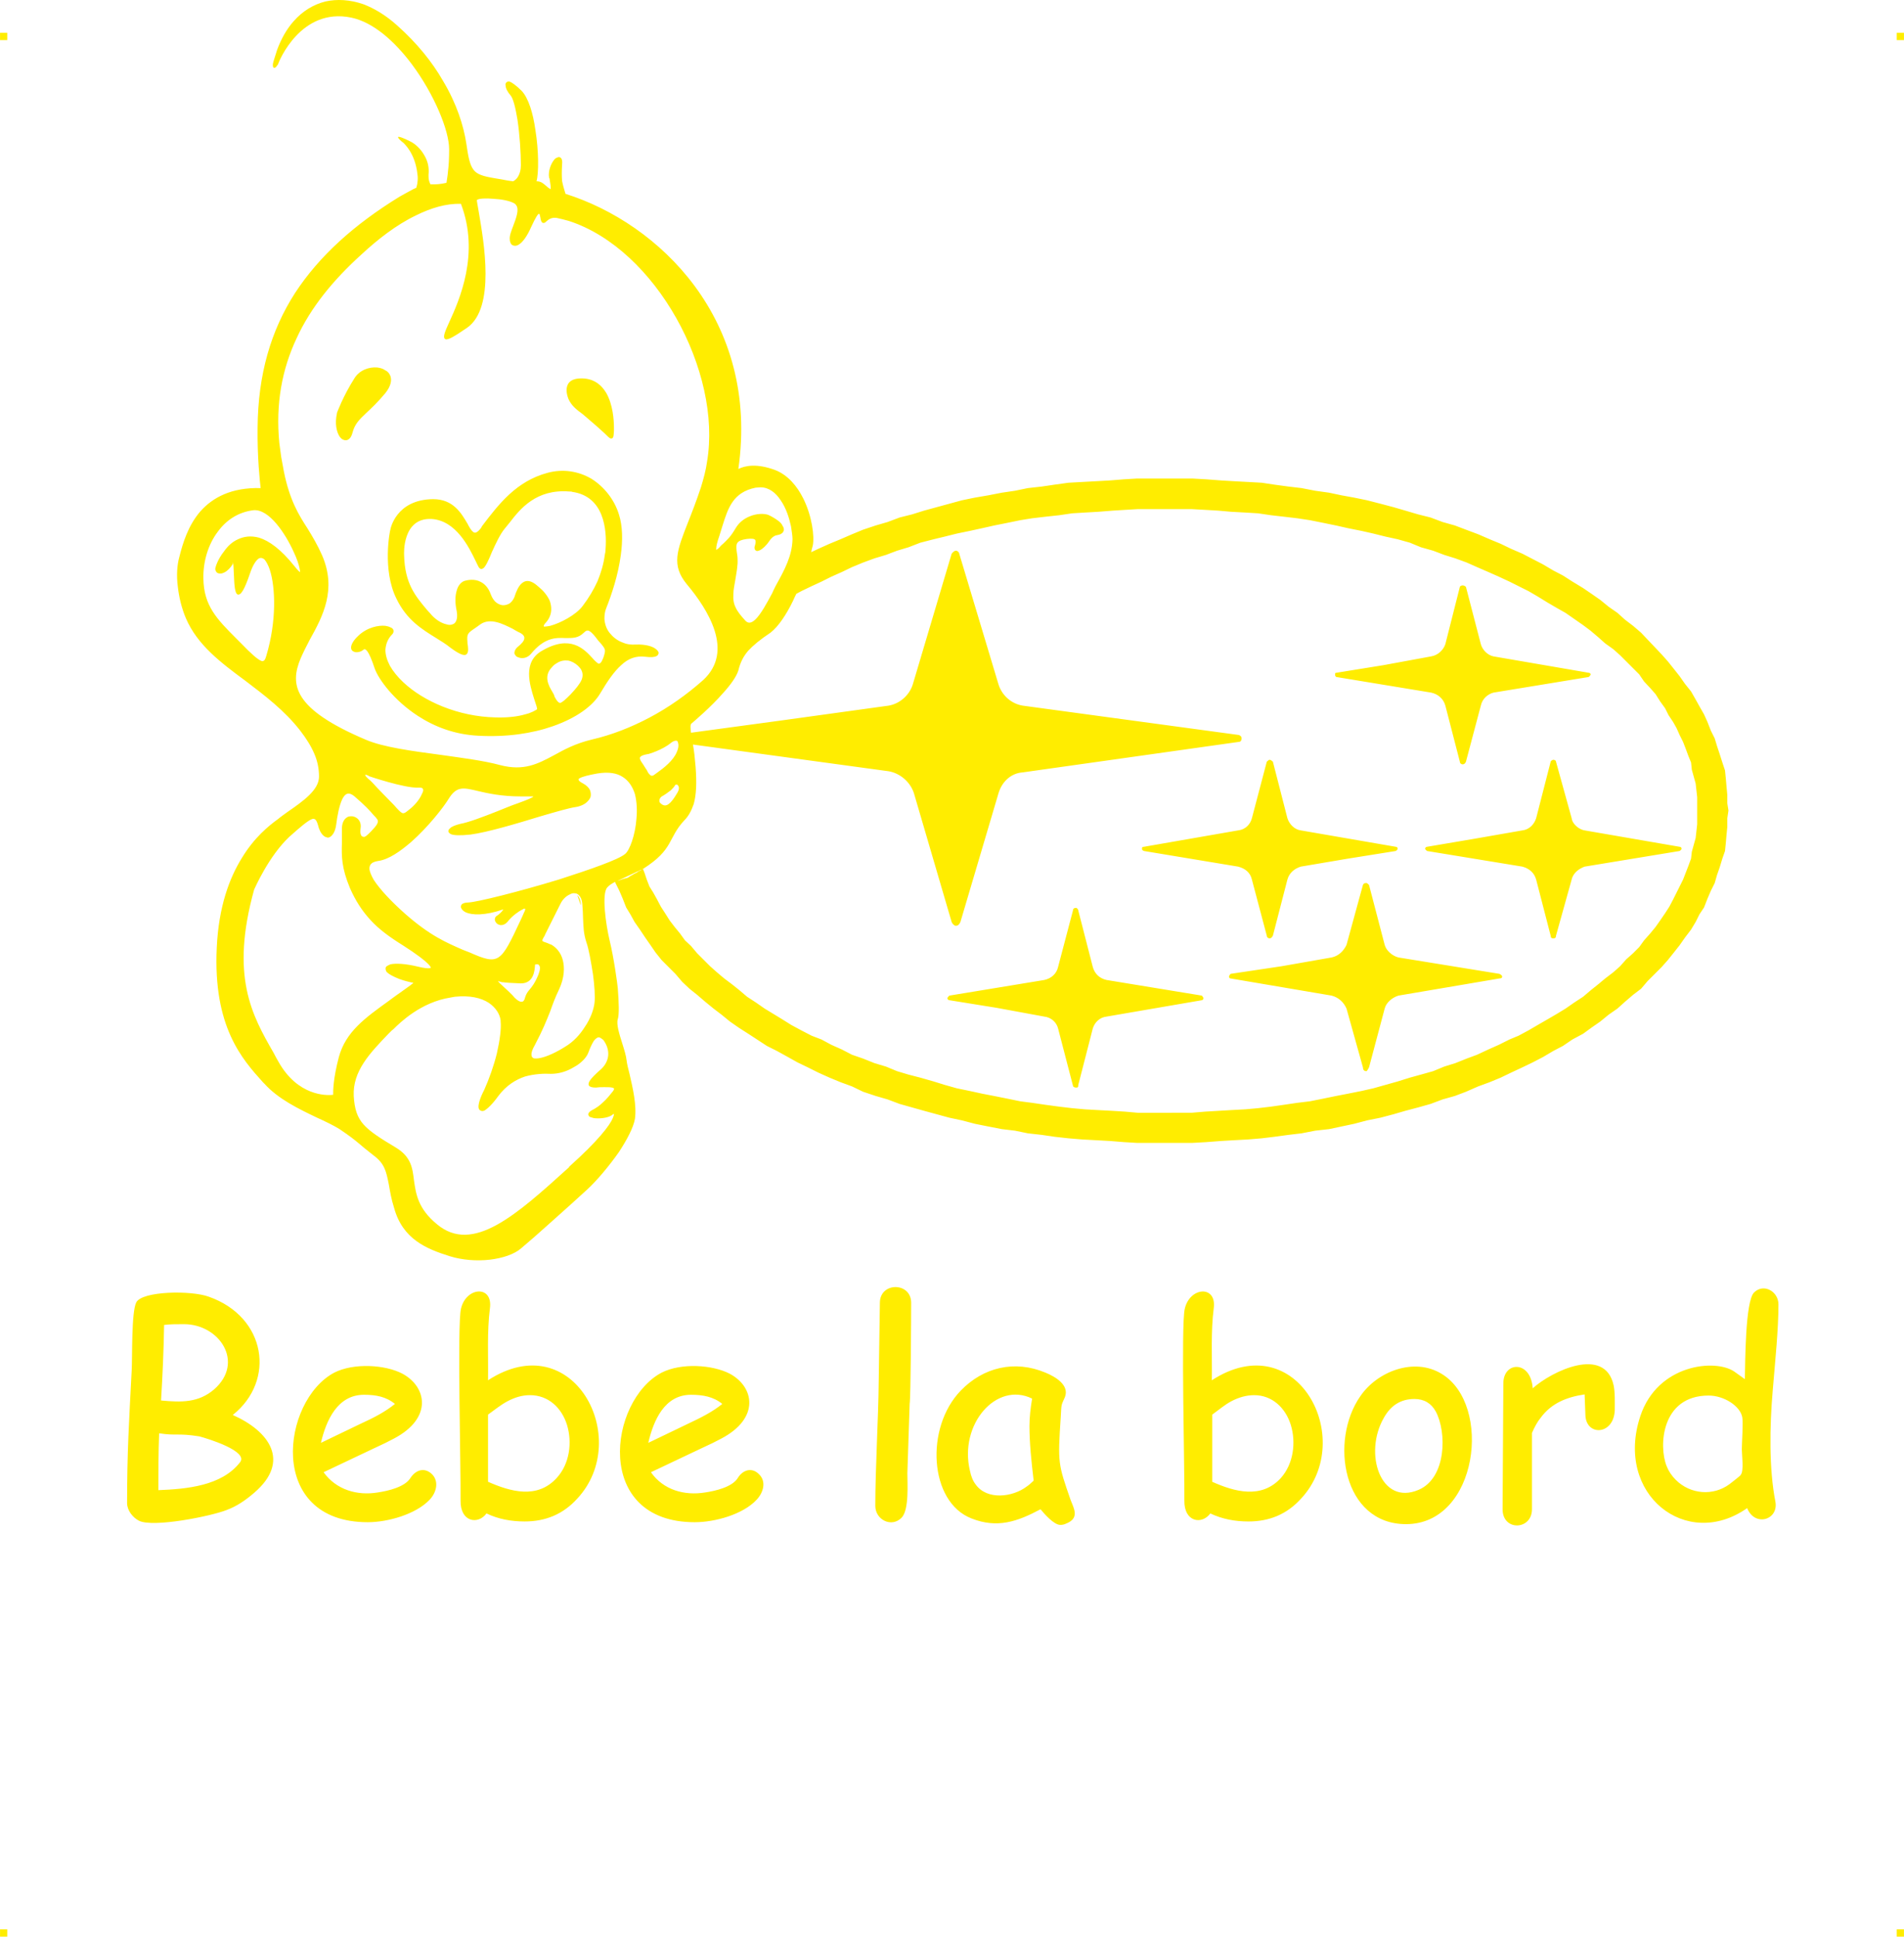 <?xml version="1.0" encoding="UTF-8"?>
<!DOCTYPE svg PUBLIC "-//W3C//DTD SVG 1.1//EN" "http://www.w3.org/Graphics/SVG/1.1/DTD/svg11.dtd">
<!-- Creator: CorelDRAW 2019 (64-Bit) -->
<svg xmlns="http://www.w3.org/2000/svg" xml:space="preserve" width="4.994in" height="5.079in" version="1.1" style="shape-rendering:geometricPrecision; text-rendering:geometricPrecision; image-rendering:optimizeQuality; fill-rule:evenodd; clip-rule:evenodd"
viewBox="0 0 3810.53 3875.54"
 xmlns:xlink="http://www.w3.org/1999/xlink"
 xmlns:xodm="http://www.corel.com/coreldraw/odm/2003">
 <defs>
  <style type="text/css">
   <![CDATA[
    .fil0 {fill:#FFED00}
   ]]>
  </style>
 </defs>
 <g id="Layer_x0020_1">
  <g id="_2723305152560">
   <g id="_620164576">
    <rect class="fil0" x="-0" y="65.7" width="14.48" height="14.56"/>
    <rect class="fil0" x="3796.05" y="65.7" width="14.48" height="14.56"/>
    <rect class="fil0" x="-0" y="3860.99" width="14.48" height="14.56"/>
    <rect class="fil0" x="3796.05" y="3860.99" width="14.48" height="14.56"/>
   </g>
   <g id="_620163104">
    <path class="fil0" d="M523.09 1322.65c5.34,1.53 7.64,-2.29 9.93,-10.69 20.62,-68.73 18.33,-136.69 6.87,-171.82 -3.06,-9.16 -6.87,-16.04 -10.69,-20.62 -3.82,-3.06 -6.87,-3.82 -10.69,-2.29 -5.34,3.06 -12.22,12.22 -18.33,30.55 -11.46,33.6 -18.33,43.53 -24.44,42 -6.11,-2.29 -6.87,-20.62 -7.64,-38.18 -0.76,-12.98 -0.76,-25.2 -2.29,-25.96 -0.76,-0.76 0.76,1.53 0,3.06 -4.58,7.64 -10.69,13.74 -16.8,16.8l0 0c-3.06,1.53 -5.34,2.29 -8.4,2.29l0 0c-2.29,0 -5.34,-0.76 -6.87,-2.29 -1.53,-1.53 -2.29,-3.82 -3.06,-6.11 0,-4.58 5.34,-20.62 17.56,-35.89 6.87,-9.93 16.04,-19.09 28.25,-24.44 11.46,-5.34 25.2,-7.64 42,-3.06 19.85,6.11 43.53,22.91 71.02,57.27 5.34,6.87 9.16,10.69 10.69,11.46 0.76,0 0,-3.06 -0.76,-7.64 -1.53,-7.64 -5.34,-19.09 -11.46,-32.07 -16.8,-37.42 -49.64,-87.06 -80.95,-84 -30.55,3.82 -54.22,19.85 -71.02,42.76 -19.85,25.96 -29.78,61.09 -29.02,93.93 0.76,54.22 26.73,80.95 65.67,119.89 3.06,3.06 6.11,6.11 9.16,9.16 21.38,22.15 33.6,32.84 41.24,35.89l0.01 0.01zm1822.04 904.15l39.71 0 27.49 -2.29 25.96 -1.53 25.96 -1.53 28.25 -1.53 25.2 -2.29 25.96 -3.06 26.73 -3.82 25.96 -3.82 25.2 -3.06 26.73 -5.34 25.96 -5.34 23.67 -4.58 26.73 -5.34 23.67 -5.34 24.44 -6.87 24.44 -6.87 24.44 -7.64 22.15 -6.11 24.44 -6.87 22.15 -9.16 22.15 -6.87 22.91 -9.16 20.62 -7.64 22.91 -10.69 20.62 -9.16 21.38 -10.69 18.33 -7.64 19.85 -10.69 18.33 -10.69 19.85 -11.46 18.33 -10.69 17.56 -10.69 17.56 -12.22 17.56 -11.46 15.27 -12.98 15.27 -12.22 13.74 -11.46 16.04 -12.22 13.74 -12.22 12.22 -13.74 13.74 -12.22 12.22 -12.22 9.93 -13.74 12.22 -13.74 10.69 -12.98 9.16 -12.98 9.93 -14.51 8.4 -12.98 7.64 -14.51 6.87 -13.74 6.11 -12.22 6.87 -13.74 5.34 -13.74 5.34 -13.74 5.34 -14.51 1.53 -13.74 3.82 -13.74 3.82 -13.74 1.53 -13.74 1.53 -13.74 0 -54.22 -1.53 -13.74 -1.53 -13.74 -3.82 -13.74 -3.82 -13.74 -1.53 -14.51 -5.34 -12.98 -5.34 -14.51 -5.34 -13.74 -6.87 -13.74 -6.11 -13.74 -6.87 -12.22 -9.16 -13.74 -6.87 -13.74 -9.93 -13.74 -9.16 -14.51 -10.69 -12.22 -12.22 -12.98 -9.93 -14.51 -12.22 -12.22 -13.74 -13.74 -12.22 -12.22 -13.74 -12.22 -16.04 -11.46 -13.74 -12.22 -15.27 -12.98 -15.27 -11.46 -17.56 -12.22 -17.56 -12.22 -17.56 -9.93 -18.33 -10.69 -19.85 -12.22 -18.33 -10.69 -19.85 -9.93 -18.33 -9.16 -21.38 -9.93 -20.62 -9.16 -22.91 -9.93 -20.62 -9.16 -22.91 -8.4 -22.15 -6.87 -22.15 -8.4 -24.44 -6.87 -22.15 -9.16 -24.44 -6.87 -24.44 -5.34 -24.44 -6.11 -23.67 -5.34 -26.73 -5.34 -23.67 -5.34 -25.96 -5.34 -26.73 -5.34 -25.2 -3.82 -25.96 -3.06 -26.73 -3.06 -25.96 -3.82 -25.2 -1.53 -28.25 -1.53 -25.96 -2.29 -25.96 -1.53 -27.49 -1.53 -107.67 0 -25.96 1.53 -24.44 1.53 -29.02 2.29 -26.73 1.53 -25.2 1.53 -25.96 3.82 -28.25 3.06 -25.96 3.06 -23.67 3.82 -25.96 5.34 -26.73 5.34 -23.67 5.34 -24.44 5.34 -25.96 5.34 -24.44 6.11 -22.15 5.34 -26.73 6.87 -23.67 9.16 -22.91 6.87 -22.15 8.4 -22.91 6.87 -22.91 8.4 -22.15 9.16 -20.62 9.93 -20.62 9.16 -19.85 9.93 -19.85 9.16 -20.62 9.93 -9.93 5.34c-2.29,4.58 -4.58,9.16 -6.87,14.51 -12.98,26.73 -29.02,51.16 -45.05,63.38 -20.62,13.74 -34.37,25.2 -44.29,35.89 -9.93,11.46 -16.04,23.67 -19.85,39.71 -3.82,12.22 -15.27,28.25 -29.78,44.29 -25.2,29.02 -59.56,58.04 -64.15,61.85 -2.29,2.29 -2.29,7.64 -0.76,18.33l180.22 -24.44 215.35 -29.78c22.15,-3.82 41.24,-20.62 48.11,-42l77.89 -261.93c1.53,-2.29 5.34,-6.11 8.4,-6.11 3.82,0 6.87,3.82 6.87,6.11l78.66 261.93c6.87,21.38 25.2,38.18 48.11,42l432.98 58.8c3.82,1.53 5.34,3.82 5.34,6.87 0,3.06 -1.53,6.87 -5.34,6.87l-432.98 61.09c-22.91,1.53 -41.24,18.33 -48.11,41.24l-76.36 258.11c-2.29,5.34 -5.34,7.64 -9.16,7.64 -3.06,0 -6.87,-3.82 -8.4,-7.64l-75.6 -258.11c-7.64,-22.91 -28.25,-39.71 -50.4,-43.53l-391.75 -53.45c2.29,12.22 3.82,26.73 5.34,45.05 2.29,31.31 1.53,54.98 -3.82,74.07 -4.58,12.98 -9.93,23.67 -18.33,32.07 -34.37,36.65 -20.62,58.04 -83.24,97.74l3.06 7.64 4.58 13.74 5.34 13.74 7.64 12.22 7.64 13.74 7.64 14.51 8.4 12.98 9.16 14.51 9.93 12.98 10.69 12.98 9.93 13.74 12.22 11.46 12.22 14.51 12.22 12.22 13.74 13.74 13.74 12.22 14.51 12.22 15.27 11.46 15.27 12.22 15.27 12.98 17.56 11.46 17.56 12.22 17.56 10.69 17.56 10.69 18.33 11.46 19.85 10.69 20.62 10.69 19.85 7.64 19.85 10.69 20.62 9.16 20.62 10.69 22.15 7.64 22.91 9.16 22.91 6.87 22.15 9.16 22.91 6.87 23.67 6.11 26.73 7.64 22.15 6.87 24.44 6.87 25.96 5.34 24.44 5.34 23.67 4.58 26.73 5.34 25.96 5.34 23.67 3.06 25.96 3.82 28.25 3.82 25.96 3.06 25.2 2.29 26.73 1.53 29.02 1.53 24.44 1.53 25.96 2.29 67.96 0 0.01 -0.02zm-721.64 -1121.79l14.51 -6.87 22.15 -9.93 22.15 -9.16 22.91 -9.93 22.15 -9.16 25.2 -8.4 23.67 -6.87 24.44 -9.16 24.44 -6.11 24.44 -7.64 25.2 -6.87 25.2 -6.87 25.2 -6.87 25.96 -5.34 26.73 -4.58 27.49 -5.34 25.96 -3.82 25.96 -5.34 27.49 -3.06 25.96 -3.82 27.49 -3.82 27.49 -1.53 28.25 -1.53 27.49 -1.53 28.25 -2.29 25.96 -1.53 110.73 0 27.49 1.53 29.78 2.29 25.96 1.53 28.25 1.53 27.49 1.53 25.2 3.82 28.25 3.82 25.96 3.06 27.49 5.34 27.49 3.82 25.2 5.34 25.2 4.58 25.96 5.34 26.73 6.87 25.96 6.87 23.67 6.87 25.96 7.64 24.44 6.11 24.44 9.16 24.44 6.87 22.15 8.4 24.44 9.16 22.91 9.93 22.15 9.16 20.62 9.93 22.91 9.93 20.62 10.69 20.62 10.69 20.62 12.22 19.09 9.93 19.09 12.22 21.38 12.98 16.8 11.46 17.56 12.22 16.8 13.74 17.56 12.22 15.27 13.74 16.04 12.22 16.04 13.74 12.98 13.74 14.51 15.27 13.74 14.51 12.22 13.74 12.22 15.27 11.46 14.51 10.69 15.27 12.22 15.27 9.16 16.04 7.64 13.74 9.16 16.04 6.87 15.27 6.87 17.56 7.64 15.27 4.58 15.27 5.34 16.04 5.34 16.8 5.34 16.04 1.53 15.27 1.53 17.56 1.53 16.04 0 16.8 2.29 14.51 -2.29 15.27 0 17.56 -1.53 15.27 -1.53 17.56 -1.53 15.27 -5.34 15.27 -5.34 17.56 -5.34 15.27 -4.58 16.04 -7.64 15.27 -6.87 16.04 -6.87 17.56 -9.16 13.74 -7.64 15.27 -9.16 15.27 -12.22 16.04 -10.69 15.27 -11.46 14.51 -12.22 15.27 -12.22 13.74 -13.74 13.74 -14.51 14.51 -12.98 15.27 -16.04 12.22 -16.04 13.74 -15.27 13.74 -17.56 12.22 -16.8 13.74 -17.56 12.22 -16.8 12.22 -21.38 11.46 -19.09 12.98 -19.09 9.93 -20.62 12.22 -20.62 10.69 -20.62 9.93 -22.91 10.69 -20.62 9.93 -22.15 9.16 -22.91 8.4 -24.44 10.69 -22.15 8.4 -24.44 6.87 -24.44 9.16 -24.44 6.87 -25.96 6.87 -23.67 6.87 -25.96 6.87 -26.73 5.34 -25.96 6.87 -25.2 5.34 -25.2 5.34 -27.49 3.06 -27.49 5.34 -25.96 3.06 -28.25 3.82 -25.2 3.06 -27.49 2.29 -28.25 1.53 -25.96 1.53 -29.78 2.29 -27.49 1.53 -110.73 0 -25.96 -1.53 -28.25 -2.29 -27.49 -1.53 -28.25 -1.53 -27.49 -2.29 -27.49 -3.06 -25.96 -3.82 -27.49 -3.06 -25.96 -5.34 -25.96 -3.06 -27.49 -5.34 -26.73 -5.34 -25.96 -6.87 -25.2 -5.34 -25.2 -6.87 -25.2 -6.87 -24.44 -6.87 -24.44 -6.87 -24.44 -9.16 -23.67 -6.87 -25.2 -8.4 -22.15 -10.69 -22.91 -8.4 -22.15 -9.16 -22.15 -9.93 -21.38 -10.69 -20.62 -9.93 -19.09 -10.69 -22.15 -12.22 -19.85 -9.93 -19.85 -12.98 -17.56 -11.46 -19.09 -12.22 -17.56 -12.22 -16.8 -13.74 -16.04 -12.22 -16.8 -13.74 -16.04 -13.74 -15.27 -12.22 -14.51 -13.74 -13.74 -16.04 -13.74 -13.74 -13.74 -13.74 -12.22 -15.27 -9.93 -14.51 -10.69 -15.27 -10.69 -16.04 -10.69 -15.27 -8.4 -15.27 -8.4 -13.74 -6.87 -17.56 -6.87 -16.04 -7.64 -15.27 -0.76 -2.29c-6.11,3.06 -12.22,6.87 -16.04,11.46 -10.69,12.98 -3.06,71.78 5.34,106.91 8.4,34.37 15.27,85.53 16.04,93.93 2.29,29.02 3.06,53.45 0,62.62 -3.06,9.93 3.06,29.78 9.16,48.87 3.82,12.22 7.64,24.44 8.4,32.84 0.76,6.87 3.06,16.8 6.11,28.25 6.11,26.73 14.51,61.85 10.69,89.34 -3.06,17.56 -16.04,42 -32.07,66.44 -19.85,28.25 -44.29,57.27 -63.38,74.84 -17.56,16.04 -44.29,40.47 -70.26,63.38 -24.44,22.15 -48.11,42.76 -61.85,54.22 -13.74,12.22 -37.42,19.85 -62.62,22.91 -26.73,3.06 -55.75,0.76 -80.18,-6.87 -24.44,-7.64 -47.35,-16.04 -67.2,-30.55 -19.85,-14.51 -35.89,-35.13 -44.29,-65.67 -6.11,-19.09 -8.4,-34.37 -10.69,-47.35 -5.34,-26.73 -8.4,-42 -31.31,-58.8 -14.51,-11.46 -22.15,-17.56 -29.02,-23.67l0 0c-9.16,-7.64 -16.8,-13.74 -38.18,-28.25 -12.22,-7.64 -28.25,-15.27 -46.58,-23.67 -35.13,-16.8 -76.36,-36.65 -103.86,-67.2l-3.06 -3.06c-41.24,-45.82 -100.04,-110.73 -92.4,-269.56 3.82,-81.71 25.2,-138.98 50.4,-179.46 24.44,-40.47 53.45,-64.15 72.55,-77.89 5.34,-4.58 12.22,-9.16 18.33,-13.74 32.07,-22.15 63.38,-44.29 63.38,-71.02 0,-16.04 -3.06,-30.55 -9.16,-45.05 -6.11,-14.51 -15.27,-29.78 -28.25,-46.58 -31.31,-40.47 -71.78,-71.02 -109.96,-100.04 -49.64,-36.65 -96.22,-71.78 -119.13,-125.24 -8.4,-19.85 -13.74,-42 -16.04,-62.62 -3.06,-22.91 -1.53,-44.29 3.06,-60.33 6.87,-27.49 17.56,-62.62 42,-90.87 24.44,-27.49 61.85,-48.11 120.65,-46.58 -1.53,-12.98 -6.87,-61.09 -6.11,-120.65 0.76,-106.91 26.73,-194.73 74.84,-269.56 48.87,-74.84 119.13,-137.45 208.47,-192.44 8.4,-4.58 14.51,-8.4 20.62,-11.46 5.34,-3.06 9.93,-5.34 13.74,-6.87 0.76,-3.82 2.29,-7.64 2.29,-11.46 0.76,-4.58 0.76,-9.93 0,-15.27 -4.58,-43.53 -27.49,-61.85 -27.49,-62.62l0 0c-1.53,-0.76 -31.31,-25.2 12.22,-3.82 11.46,5.34 22.15,16.04 29.02,28.25 6.87,11.46 9.93,24.44 8.4,38.95 0,3.82 0,7.64 0.76,10.69 0.76,3.06 1.53,5.34 3.06,8.4 1.53,0 3.06,0 4.58,0l0 0c6.87,0 14.51,0 27.49,-3.06 0.76,-6.11 2.29,-12.98 3.06,-22.91 1.53,-11.46 2.29,-25.96 2.29,-44.29 0,-37.42 -29.78,-109.96 -74.84,-170.29 -34.37,-45.82 -77.13,-84 -121.42,-93.16 -100.8,-20.62 -144.33,87.82 -145.85,92.4l0 0 0 0 0 0.76c-2.29,3.06 -3.82,4.58 -4.58,6.11 -3.82,2.29 -5.34,1.53 -6.11,-2.29l0 0c0,-0.76 0,-2.29 0,-3.82 0.76,-5.34 4.58,-15.27 8.4,-28.25 8.4,-22.91 19.85,-42.76 33.6,-58.04 17.56,-19.85 38.95,-32.84 62.62,-38.95 23.67,-5.34 49.64,-3.82 76.36,5.34 22.15,8.4 45.05,22.15 67.2,42 40.47,35.89 71.02,74.07 92.4,111.49 27.49,45.82 41.24,90.11 46.58,125.24 3.82,26.73 6.87,42.76 14.51,52.69 6.87,9.16 19.09,12.98 42,16.8 4.58,0.76 9.16,1.53 13.74,2.29 7.64,1.53 15.27,3.06 23.67,3.82 3.82,-2.29 7.64,-5.34 9.93,-9.93 3.06,-5.34 5.34,-12.22 5.34,-22.15 0,-25.2 -2.29,-61.09 -6.87,-91.64 -3.82,-22.91 -8.4,-42 -13.74,-48.11 -6.11,-6.87 -9.93,-14.51 -9.93,-19.85 -0.76,-2.29 0,-4.58 1.53,-6.11 1.53,-1.53 3.82,-2.29 6.87,-1.53 3.82,1.53 12.22,6.87 23.67,18.33 13.74,14.51 22.91,45.05 27.49,77.89 6.87,42 6.87,87.06 2.29,103.09 9.16,0 13.74,4.58 19.09,9.16 2.29,2.29 5.34,4.58 9.16,6.87 0.76,-5.34 -0.76,-11.46 -2.29,-22.15l-0.76 -0.76c-2.29,-13.74 3.82,-28.25 9.93,-35.89 1.53,-2.29 3.82,-3.82 6.11,-4.58 3.06,-1.53 5.34,-1.53 7.64,0.76 2.29,2.29 3.06,6.87 2.29,12.98 -0.76,13.74 -0.76,23.67 0,32.84 1.53,8.4 3.82,16.04 6.87,25.96 187.09,58.8 388.69,252 345.93,550.58 13.74,-6.87 37.42,-11.46 74.07,2.29 25.2,9.93 43.53,32.07 55.75,56.51 17.56,35.13 22.91,76.36 19.09,94.69 -0.76,3.06 -2.29,7.64 -3.06,12.98l0 0.01zm-388.69 658.26c0.76,0 1.53,0 1.53,-0.76 0,0.76 -0.76,0.76 -1.53,0.76zm1.53 -0.76l0.76 0 0 0 0.76 0 0 0 0.76 -0.76 0 0 0 0 0.76 0 0 0 0.76 0 0 -0.76 0 0 0.76 0 0 0 0.76 0 0 0 0.76 0 0 -0.76 0 0 0.76 0 0 0 0.76 0 0 0 0 0 0.76 0 0 -0.76 0.76 0 0 0 0 0 0.76 0 0.76 -0.76 0.76 0 0 0 0.76 0 0 0 0 0 0.76 0 0 0 0 0 0 0 0.76 -0.76 0 0 0 0 0.76 0 0 0 0 0 0 0 0.76 0 0 0 0 0 0 0 0.76 0 0 0 0 0 0 0 0 -0.76 0.76 0 0 0 0 0 0 0 0 0 0 0 0.76 0 0 0 0 0 0 0 0 0 0 0 0 0 0 0 0.76 0 0 0 0 0 0 0 0 0 0 0 0 0 0 0 0 0 0 0 0 0 0 0 0 0 4.58 -2.29 0 -0.76 0 0 0.76 0 3.82 -2.29 0 0c1.53,-0.76 3.06,-1.53 3.82,-2.29l0 0 4.58 -2.29 0 0 0 0 0 0 3.06 -1.53 0.76 -0.76 0 0c0.76,-0.76 2.29,-1.53 3.82,-2.29l0 0c0.76,0 2.29,-0.76 3.06,-1.53l0 0 0 0 0.76 -0.76 2.29 -1.53 0.76 0 -50.4 23.67 0.02 -0zm-404.73 -1331.02c-38.18,18.33 -75.6,47.35 -108.44,77.89 -56.51,51.16 -101.56,106.14 -129.82,168 -29.02,61.85 -42,130.58 -34.37,209.24 1.53,9.16 2.29,19.09 3.82,28.25 1.53,9.93 3.82,19.09 5.34,29.02 11.46,56.51 29.02,85.53 47.35,113.78 9.93,16.04 19.85,32.84 29.02,53.45 29.78,68.73 1.53,122.18 -24.44,168.76 -6.87,12.98 -12.98,25.2 -18.33,37.42 -22.15,52.69 -15.27,101.56 131.35,163.42 34.37,14.51 90.87,22.15 148.15,29.78 42.76,6.11 86.29,11.46 119.89,20.62 47.35,12.22 74.84,-2.29 107.67,-19.85 20.62,-11.46 43.53,-23.67 75.6,-31.31 39.71,-9.16 78.66,-24.44 116.07,-44.29 37.42,-19.85 73.31,-45.05 106.91,-74.84 31.31,-29.02 33.6,-64.15 22.91,-98.51 -10.69,-34.37 -35.13,-68.73 -55.75,-93.16 -31.31,-38.18 -19.85,-67.2 2.29,-123.71l0 0c7.64,-19.09 16.8,-42.76 25.96,-70.26 5.34,-17.56 9.93,-34.37 12.22,-51.16 30.55,-180.22 -102.33,-425.35 -276.44,-481.86 -8.4,-2.29 -16.8,-4.58 -24.44,-6.11 -11.46,-1.53 -16.8,3.82 -20.62,6.87l0 0c-1.53,1.53 -3.06,3.06 -4.58,3.06 -3.06,0.76 -5.34,-0.76 -6.87,-6.87 -0.76,-6.11 -2.29,-11.46 -3.06,-11.46 -2.29,0 -6.87,6.87 -16.04,26.73 -8.4,19.09 -16.8,29.78 -23.67,34.37 -3.06,2.29 -6.11,3.06 -8.4,3.06 -3.06,0 -5.34,-0.76 -7.64,-3.06 -1.53,-2.29 -3.06,-5.34 -3.06,-9.93 -0.76,-6.87 3.06,-16.8 6.87,-26.73 6.11,-16.04 12.22,-32.84 6.11,-41.24 -0.76,-1.53 -2.29,-3.06 -3.82,-3.82 -9.16,-5.34 -25.96,-8.4 -41.24,-9.16 -16.04,-1.53 -29.78,-0.76 -33.6,2.29 0,0 0,0 0,0l0 0c-0.76,0.76 1.53,10.69 3.82,25.2 9.93,58.8 33.6,190.91 -23.67,230.62 -29.02,19.85 -41.24,26.73 -45.05,21.38 -3.06,-4.58 1.53,-15.27 9.16,-32.07 20.62,-45.05 61.85,-137.45 23.67,-237.49 -29.78,-0.76 -60.33,8.4 -90.87,23.67l0 0 -0 0.01zm125.24 1151.57c-29.02,-6.87 -42.76,-10.69 -58.8,15.27 -10.69,17.56 -41.24,56.51 -74.84,86.29 -22.15,19.09 -45.05,35.13 -65.67,38.18 -5.34,0.76 -9.93,2.29 -12.22,3.82 -4.58,3.06 -6.11,6.87 -6.11,12.22 0.76,6.11 3.82,12.98 8.4,21.38 12.22,19.09 35.13,43.53 62.62,67.96 51.16,45.05 83.24,58.04 116.07,72.55 4.58,1.53 9.16,3.82 13.74,5.34 58.8,25.96 61.85,20.62 101.56,-64.15 2.29,-4.58 4.58,-9.93 6.87,-15.27 2.29,-4.58 3.06,-6.87 2.29,-8.4 0,0 0,0 0,0 -0.76,0 -3.06,0 -4.58,1.53 -8.4,3.82 -20.62,12.98 -28.25,22.15l0 0c-6.11,8.4 -12.22,9.93 -17.56,9.16 -2.29,-0.76 -4.58,-1.53 -6.11,-3.06 -2.29,-2.29 -3.06,-3.82 -3.82,-6.11 -0.76,-3.82 0.76,-7.64 3.82,-9.16 4.58,-3.06 10.69,-8.4 12.98,-12.98l0 0c-37.42,12.98 -62.62,11.46 -74.84,6.11 -4.58,-2.29 -6.87,-4.58 -8.4,-6.87 -2.29,-3.06 -2.29,-6.11 0,-9.16l0 0c2.29,-2.29 6.87,-3.82 12.98,-3.82 18.33,-0.76 103.09,-22.15 180.98,-45.82 61.85,-19.85 119.13,-39.71 132.87,-51.16 9.16,-6.87 20.62,-38.18 22.91,-71.02 1.53,-16.8 0.76,-33.6 -3.06,-48.87 -4.58,-14.51 -12.22,-26.73 -24.44,-34.37 -11.46,-7.64 -28.25,-10.69 -51.16,-6.87 -16.8,3.06 -29.78,6.11 -35.89,9.93 -3.06,1.53 -1.53,5.34 7.64,9.93 6.87,3.82 11.46,8.4 13.74,12.98 1.53,3.82 2.29,8.4 1.53,12.98 -0.76,3.82 -3.82,7.64 -6.87,10.69 -5.34,5.34 -13.74,9.16 -23.67,10.69 -11.46,1.53 -38.18,9.16 -69.49,18.33 -47.35,14.51 -106.14,32.07 -140.51,36.65 -21.38,2.29 -33.6,1.53 -38.95,-0.76 -3.06,-1.53 -4.58,-3.06 -5.34,-5.34 0,-2.29 0.76,-4.58 3.06,-6.11 3.06,-3.82 11.46,-6.87 20.62,-9.16 16.8,-3.06 45.05,-13.74 74.07,-25.2 13.74,-5.34 27.49,-11.46 41.24,-16.04 19.09,-6.87 29.78,-11.46 31.31,-13.74 0,0 -8.4,0 -25.2,0 -38.95,0 -65.67,-6.11 -85.53,-10.69l0.01 0zm-119.13 -6.87c-27.49,1.53 -99.27,-22.91 -99.27,-22.91l-0.76 -0.76c-3.06,-1.53 -5.34,-2.29 -6.87,-2.29 0,2.29 2.29,4.58 5.34,7.64 6.11,4.58 11.46,10.69 19.09,19.09 6.87,6.87 15.27,16.04 26.73,27.49 4.58,4.58 8.4,8.4 11.46,12.22 12.98,13.74 12.98,13.74 25.96,3.06 9.16,-6.87 19.85,-19.09 24.44,-29.78 1.53,-3.06 3.06,-6.11 3.06,-8.4 0,-2.29 -0.76,-3.82 -2.29,-4.58 -1.53,-0.76 -3.06,-0.76 -6.87,-0.76l0 -0zm504.77 -89.34c-17.56,14.51 -45.05,22.15 -45.05,22.15l-0.76 0c-12.98,2.29 -16.8,5.34 -16.04,9.16 0.76,3.82 3.82,7.64 6.87,12.22 1.53,2.29 2.29,3.82 3.82,6.11 0.76,1.53 2.29,3.06 3.06,4.58 1.53,3.06 3.06,6.11 4.58,7.64 3.06,3.82 6.11,5.34 10.69,1.53 1.53,-0.76 3.06,-2.29 5.34,-3.82 12.98,-9.16 32.84,-24.44 39.71,-42 3.06,-6.87 3.82,-12.98 2.29,-17.56l0 0c0,-1.53 -0.76,-3.06 -1.53,-3.82l0 0c-0.76,-0.76 -1.53,-0.76 -3.06,-0.76 -2.29,0 -6.11,1.53 -9.93,4.58l-0.01 -0zm0 94.69c-6.87,5.34 -13.74,9.93 -15.27,10.69l0 0c-3.06,1.53 -5.34,3.06 -6.11,5.34l0 0c-1.53,1.53 -1.53,3.06 -1.53,5.34 0,1.53 0.76,3.06 2.29,4.58 1.53,1.53 3.82,3.06 6.11,3.82 4.58,1.53 9.16,-0.76 13.74,-5.34 5.34,-5.34 9.93,-12.98 14.51,-20.62 3.06,-5.34 3.06,-9.93 1.53,-12.22 -0.76,-0.76 -0.76,-1.53 -1.53,-2.29 -0.76,0 -1.53,-0.76 -2.29,-0.76l0 0c-0.76,0 -2.29,0 -3.06,1.53 -1.53,3.06 -5.34,6.87 -8.4,9.93l0 0zm-763.64 93.16c-41.24,38.95 -68.73,102.33 -70.26,105.38 -48.11,173.35 -4.58,251.24 38.95,326.84l0 0c3.06,6.11 6.11,11.46 9.16,16.8 38.95,70.26 96.98,68.73 109.96,67.2 0,-8.4 0,-32.07 11.46,-75.6 13.74,-50.4 51.93,-77.89 100.8,-113.02 3.82,-3.06 8.4,-6.11 14.51,-10.69l7.64 -5.34c18.33,-12.98 25.96,-18.33 25.96,-19.85 -0.76,0 -3.06,0 -8.4,-1.53 -6.11,-1.53 -16.04,-3.82 -27.49,-9.16 -9.93,-4.58 -16.04,-8.4 -18.33,-12.22 -1.53,-3.82 -1.53,-6.87 0,-9.16 2.29,-1.53 4.58,-3.06 8.4,-4.58 10.69,-2.29 29.78,-1.53 54.98,4.58 12.22,3.06 20.62,3.82 24.44,3.06 0.76,-0.76 1.53,-0.76 1.53,-0.76 0,-1.53 -1.53,-3.06 -3.06,-5.34 -8.4,-9.16 -26.73,-22.91 -51.93,-38.95 -28.25,-17.56 -48.87,-32.84 -65.67,-51.16 -16.8,-18.33 -29.78,-38.18 -41.24,-64.15 -16.8,-40.47 -16.8,-63.38 -16.04,-89.34 0,-8.4 0,-16.04 0,-25.2 -0.76,-14.51 3.82,-22.91 9.93,-26.73 3.06,-2.29 6.87,-2.29 9.93,-2.29 3.06,0 6.87,1.53 9.16,3.06 6.11,3.82 9.93,11.46 8.4,20.62 -0.76,6.11 -0.76,10.69 0.76,13.74 0.76,1.53 1.53,3.06 3.06,3.06 0.76,0.76 2.29,0.76 3.82,0.76 2.29,-0.76 5.34,-3.06 8.4,-6.11 1.53,-1.53 3.82,-3.82 5.34,-5.34 9.16,-9.93 17.56,-18.33 10.69,-25.2 -0.76,-1.53 -3.06,-3.82 -5.34,-6.11 -8.4,-9.93 -18.33,-20.62 -39.71,-38.95 -11.46,-9.16 -18.33,-4.58 -23.67,6.11 -6.11,12.98 -9.93,32.84 -12.22,51.16 -1.53,11.46 -5.34,18.33 -9.16,22.15 -2.29,2.29 -5.34,3.82 -7.64,3.82 -3.06,-0.76 -6.11,-1.53 -8.4,-3.82 -5.34,-4.58 -9.16,-12.22 -11.46,-22.15 -3.06,-9.93 -6.11,-13.74 -12.98,-10.69 -8.4,3.82 -22.15,15.27 -44.29,35.13l0.01 0zm428.4 290.95c-0.76,0 -1.53,0 -1.53,0l-0.76 0c-6.11,-1.53 -7.64,-2.29 -8.4,-2.29 0,0.76 5.34,6.11 12.22,12.22 5.34,4.58 11.46,10.69 16.8,16.04 6.11,7.64 11.46,11.46 16.04,12.98 0.76,0 2.29,0 3.06,0 0.76,0 1.53,-0.76 2.29,-0.76 1.53,-1.53 3.06,-3.82 3.82,-7.64 2.29,-7.64 5.34,-11.46 9.16,-16.04 4.58,-5.34 10.69,-12.98 17.56,-29.78 3.82,-9.93 3.82,-16.04 1.53,-18.33 -0.76,-1.53 -1.53,-1.53 -2.29,-2.29 -1.53,0 -2.29,0 -3.82,0 -1.53,0 -2.29,0.76 -2.29,1.53l0 0 0 1.53c-0.76,9.16 -2.29,35.13 -28.25,35.13 -19.09,-0.76 -30.55,-1.53 -35.13,-2.29l0 0.01zm-219.93 93.93c-2.29,1.53 -3.82,3.06 -4.58,3.82l-5.34 5.34c-37.42,38.95 -71.78,74.84 -69.49,124.47 1.53,25.96 6.87,42.76 19.85,57.27 12.98,14.51 33.6,27.49 64.15,45.82 30.55,18.33 33.6,40.47 36.65,66.44 3.82,25.96 7.64,55.75 45.82,87.06 71.78,60.33 158.84,-18.33 264.22,-113.78l0 0 0.76 -1.53c58.04,-51.93 80.95,-82.47 87.06,-96.98 1.53,-3.82 2.29,-6.11 2.29,-7.64 0,0 0,-0.76 0,-0.76 -0.76,0 -2.29,0.76 -3.82,2.29 -8.4,6.11 -25.96,7.64 -36.65,6.11 -3.06,-0.76 -5.34,-1.53 -7.64,-2.29 -2.29,-1.53 -3.82,-3.82 -3.06,-6.87 0.76,-1.53 2.29,-3.82 6.11,-6.11 9.16,-4.58 16.8,-9.93 23.67,-16.8 6.87,-6.11 12.98,-13.74 19.09,-21.38 2.29,-3.06 3.06,-5.34 2.29,-6.11 -3.82,-3.06 -16.04,-2.29 -28.25,-2.29 -3.06,0 -5.34,0.76 -7.64,0.76 -14.51,0 -17.56,-4.58 -12.98,-12.98 3.82,-6.11 12.22,-14.51 22.91,-23.67 9.16,-8.4 13.74,-18.33 14.51,-28.25 0.76,-10.69 -3.06,-21.38 -9.93,-30.55 -2.29,-1.53 -3.82,-3.06 -5.34,-3.82 -2.29,-1.53 -4.58,-1.53 -6.11,-0.76 -3.06,1.53 -5.34,3.82 -7.64,6.87l0 0c-3.82,6.11 -7.64,14.51 -10.69,22.91 -3.82,10.69 -15.27,22.15 -29.78,29.78 -13.74,8.4 -29.78,12.98 -45.05,12.98 -13.74,-0.76 -32.84,0 -51.93,5.34 -18.33,6.11 -37.42,17.56 -53.45,38.95 -11.46,16.04 -21.38,25.2 -27.49,29.02 -3.06,1.53 -6.11,1.53 -8.4,0 -2.29,-0.76 -3.82,-3.82 -3.82,-7.64 0,-6.11 3.06,-17.56 11.46,-33.6 9.93,-22.15 19.09,-48.11 25.2,-72.55 6.11,-26.73 9.16,-50.4 7.64,-64.15 0,-0.76 0,-1.53 0,-2.29 -1.53,-12.22 -9.16,-25.2 -23.67,-35.13 -15.27,-9.93 -37.42,-15.27 -67.96,-12.22 -3.06,0.76 -5.34,0.76 -8.4,1.53 -59.56,9.16 -101.56,50.4 -114.55,63.38l-0.01 0zm334.48 -251.24c-13.74,27.49 -31.31,62.62 -31.31,62.62l0 0.76c-5.34,8.4 -6.11,10.69 -3.82,12.22 1.53,0.76 3.82,1.53 6.11,2.29 2.29,0.76 6.11,2.29 9.16,3.82l0 0 0.76 0c9.93,5.34 19.85,16.04 23.67,31.31 3.82,15.27 3.06,35.13 -6.87,57.27l0 0 -0.76 1.53 0 0c-8.4,17.56 -12.98,30.55 -17.56,43.53 -7.64,19.09 -14.51,36.65 -30.55,67.2 -5.34,9.16 -7.64,16.04 -6.87,20.62 0,3.06 1.53,4.58 3.82,6.11 2.29,0.76 6.87,0.76 11.46,0 14.51,-2.29 35.13,-12.22 51.93,-22.91 16.8,-9.93 29.78,-24.44 38.95,-38.95 12.22,-17.56 18.33,-35.89 19.85,-48.87 1.53,-12.22 0,-34.37 -3.06,-57.27 -3.82,-24.44 -8.4,-50.4 -12.98,-63.38 -6.11,-18.33 -6.11,-32.07 -6.87,-48.87 0,-8.4 -0.76,-17.56 -1.53,-29.02 -0.76,-7.64 -3.06,-12.98 -6.11,-16.04 -2.29,-3.06 -5.34,-4.58 -8.4,-4.58 -3.06,-0.76 -6.87,0 -10.69,2.29 -6.87,3.06 -13.74,9.16 -18.33,18.33l0 0 0 -0.01zm400.14 -833.13c-3.82,0 -6.87,0.76 -9.93,0.76 -45.05,9.16 -54.98,41.24 -65.67,74.84 -2.29,7.64 -4.58,15.27 -6.87,22.15 -3.82,10.69 -6.11,19.85 -6.11,25.2 0,0.76 0,1.53 0,2.29 0.76,-0.76 3.06,-1.53 5.34,-3.82 3.06,-3.82 6.11,-6.87 9.16,-9.16 7.64,-7.64 13.74,-12.22 24.44,-30.55 6.87,-11.46 16.8,-19.09 28.25,-23.67 12.98,-5.34 26.73,-6.11 36.65,-3.06 6.87,3.06 14.51,7.64 20.62,12.22 3.82,3.06 6.87,6.11 8.4,9.93 2.29,3.06 3.06,6.87 2.29,9.93 -0.76,0.76 -1.53,2.29 -1.53,3.06 -3.82,3.82 -6.87,4.58 -10.69,5.34 -4.58,0.76 -9.93,2.29 -16.8,12.22 -6.11,9.16 -13.74,16.04 -19.09,18.33 -1.53,0.76 -3.82,1.53 -5.34,1.53 -2.29,-0.76 -3.82,-1.53 -4.58,-3.82 -0.76,-2.29 -0.76,-4.58 0.76,-8.4l0 0c1.53,-6.11 1.53,-9.93 -1.53,-11.46 -3.82,-1.53 -11.46,-1.53 -22.15,0.76 -16.04,3.82 -14.51,12.22 -12.98,25.2 0.76,4.58 1.53,9.16 1.53,13.74 0.76,12.98 -2.29,27.49 -4.58,42 -1.53,9.93 -3.82,19.09 -3.82,28.25 -0.76,10.69 0.76,19.09 4.58,26.73 3.82,8.4 10.69,16.8 19.85,26.73 6.11,6.11 12.22,3.82 19.09,-2.29 11.46,-10.69 23.67,-33.6 34.37,-53.45 1.53,-3.82 3.06,-6.87 4.58,-9.93l2.29 -4.58c18.33,-32.84 32.84,-60.33 33.6,-93.16 0,-6.87 -1.53,-16.04 -3.06,-25.96 -3.82,-17.56 -9.93,-36.65 -20.62,-51.93 -9.93,-15.27 -23.67,-25.96 -40.47,-25.96zm-847.64 -148.91c0,0 12.22,-33.6 35.13,-69.49 9.93,-16.04 29.02,-22.91 45.82,-21.38 5.34,0.76 11.46,2.29 15.27,5.34 5.34,2.29 8.4,6.11 10.69,11.46 3.06,8.4 1.53,19.85 -9.93,34.37 -15.27,18.33 -28.25,30.55 -38.18,39.71 -14.51,13.74 -22.91,22.15 -27.49,38.95 -2.29,9.16 -6.11,13.74 -10.69,15.27 -2.29,0.76 -5.34,0.76 -8.4,-0.76 -2.29,-0.76 -4.58,-3.06 -6.87,-6.11 -6.11,-9.16 -9.93,-25.96 -5.34,-46.58l0 -0.76 0 -0zm463.53 -27.49c0,0 -20.62,-45.82 32.84,-41.24 20.62,2.29 33.6,13.74 42.76,29.02 12.98,22.91 15.27,52.69 15.27,69.49 0,2.29 0,4.58 0,6.11 -0.76,11.46 -0.76,16.04 -6.87,15.27l0 0c-2.29,-0.76 -6.11,-4.58 -12.22,-10.69 -4.58,-3.82 -9.16,-8.4 -15.27,-13.74 -11.46,-9.93 -20.62,-17.56 -27.49,-23.67 -14.51,-10.69 -22.91,-17.56 -29.02,-30.55l0 0zm-356.62 261.16c0,-0.76 10.69,-60.33 85.53,-61.09 40.47,0 56.51,28.25 68.73,48.87l0 0c3.82,7.64 7.64,13.74 11.46,16.8 3.82,3.06 8.4,1.53 16.04,-8.4l1.53 -3.06c33.6,-44.29 68.73,-90.11 131.35,-106.91 31.31,-8.4 61.85,-3.06 87.06,11.46 25.96,16.04 46.58,42 55.75,71.78 7.64,23.67 7.64,52.69 3.82,80.95 -5.34,41.24 -19.09,80.95 -29.02,106.14 -3.06,6.87 -3.82,14.51 -3.82,22.15 0.76,9.93 3.82,19.85 10.69,28.25 6.11,7.64 14.51,14.51 24.44,18.33 8.4,3.82 17.56,5.34 27.49,4.58 19.85,-0.76 34.37,3.82 40.47,9.16 3.06,2.29 4.58,4.58 5.34,6.87 0,2.29 -0.76,5.34 -3.82,6.87 -3.82,2.29 -11.46,3.06 -22.91,1.53 -19.09,-2.29 -34.37,3.82 -48.11,16.8 -14.51,12.98 -27.49,32.07 -42,56.51 -15.27,25.96 -48.87,49.64 -94.69,65.67 -41.24,14.51 -92.4,22.15 -148.91,19.09 -48.11,-2.29 -88.58,-18.33 -121.42,-39.71 -48.11,-31.31 -78.66,-73.31 -86.29,-94.69 -6.11,-18.33 -10.69,-29.02 -15.27,-35.13 -3.06,-3.82 -5.34,-4.58 -7.64,-2.29 -4.58,3.82 -11.46,5.34 -16.04,4.58 -2.29,-0.76 -4.58,-1.53 -6.11,-3.06 -1.53,-1.53 -2.29,-3.82 -2.29,-6.11 0,-5.34 3.82,-13.74 14.51,-23.67 17.56,-16.8 40.47,-21.38 54.22,-19.85 3.82,0.76 7.64,1.53 9.93,3.06 3.06,0.76 5.34,3.06 6.11,5.34 0.76,3.06 0,6.11 -2.29,8.4 -9.16,9.16 -12.98,19.85 -13.74,31.31 0,9.93 3.06,20.62 9.16,32.07 6.11,10.69 15.27,22.15 26.73,32.84 39.71,37.42 109.2,68.73 184.8,70.26 26.73,0.76 45.82,-2.29 58.8,-6.11 12.98,-3.06 19.85,-7.64 23.67,-9.93 1.53,-0.76 -1.53,-9.16 -5.34,-20.62 -9.16,-29.02 -23.67,-74.84 16.04,-96.98 56.51,-32.84 84,-3.06 100.8,15.27 4.58,5.34 9.16,9.16 11.46,10.69 3.06,0.76 6.11,-1.53 9.93,-11.46 5.34,-16.04 4.58,-16.8 -3.82,-27.49 -1.53,-1.53 -3.82,-4.58 -6.11,-6.87 -6.87,-9.16 -12.22,-16.04 -17.56,-19.09 -3.82,-2.29 -6.87,-1.53 -11.46,3.06 -11.46,11.46 -22.91,10.69 -37.42,10.69 -18.33,-0.76 -41.24,-1.53 -68.73,32.07 -6.11,6.87 -14.51,9.16 -21.38,7.64l0 0c-3.06,-0.76 -5.34,-1.53 -7.64,-3.06l0 0c-1.53,-1.53 -3.06,-3.82 -3.82,-6.11 0,-3.82 1.53,-8.4 6.87,-12.98 7.64,-6.11 12.98,-12.22 12.98,-16.8 0.76,-4.58 -3.06,-9.16 -12.22,-12.98 -3.06,-1.53 -6.87,-3.82 -10.69,-6.11 -19.85,-9.93 -45.05,-22.91 -64.91,-9.16 -3.82,3.06 -7.64,5.34 -10.69,7.64 -14.51,9.93 -16.8,11.46 -15.27,27.49l0 2.29c1.53,9.16 2.29,17.56 -0.76,21.38l0 0c-3.82,5.34 -12.98,3.06 -33.6,-12.22 -8.4,-6.87 -18.33,-12.98 -28.25,-19.09 -28.25,-17.56 -58.8,-35.89 -79.42,-78.66 -29.02,-58.04 -12.98,-137.45 -12.22,-138.22l0 0 0 0.01zm82.47 -21.38c-59.56,-3.06 -54.98,71.78 -54.98,71.78l0 0.76c1.53,56.51 22.15,80.95 45.05,108.44 2.29,2.29 3.82,4.58 6.87,7.64 9.93,12.22 22.15,19.85 32.84,22.15 4.58,1.53 8.4,1.53 12.22,0 3.06,-0.76 5.34,-3.06 6.87,-6.11 2.29,-4.58 3.06,-10.69 1.53,-19.85 -3.82,-17.56 -3.06,-29.78 -0.76,-38.95 3.06,-14.51 11.46,-20.62 16.8,-22.15 5.34,-1.53 19.85,-4.58 32.07,2.29 7.64,3.82 15.27,11.46 19.85,24.44 3.06,8.4 7.64,14.51 12.22,17.56 4.58,3.06 9.16,4.58 12.98,4.58 4.58,0 9.16,-1.53 12.98,-3.82 3.82,-3.06 6.87,-6.87 9.16,-12.22 3.82,-12.22 8.4,-22.15 14.51,-27.49 6.87,-6.11 14.51,-6.87 24.44,-0.76 3.82,2.29 6.87,5.34 10.69,8.4 8.4,6.87 16.8,16.8 21.38,27.49 3.82,11.46 4.58,24.44 -3.06,36.65 -1.53,2.29 -3.06,4.58 -4.58,6.11 -3.82,3.82 -4.58,6.11 -4.58,7.64l0 0c0,0.76 0.76,0.76 2.29,0.76 2.29,0 6.11,-0.76 10.69,-1.53 19.85,-5.34 51.16,-21.38 64.91,-39.71 12.22,-16.04 22.15,-32.84 29.78,-49.64 6.87,-16.8 12.22,-34.37 14.51,-52.69 0.76,-3.06 1.53,-6.87 1.53,-11.46 1.53,-19.09 0.76,-45.82 -8.4,-68.73 -9.16,-22.91 -26.73,-41.24 -58.04,-45.82l0 0c-1.53,-0.76 -3.82,-0.76 -6.11,-0.76 -66.44,-5.34 -98.51,35.13 -119.13,61.85 -3.82,4.58 -6.87,8.4 -9.93,12.22 -9.16,10.69 -18.33,30.55 -25.96,47.35 -6.11,15.27 -12.22,28.25 -16.8,32.07 -3.82,2.29 -6.11,2.29 -9.16,-1.53 -1.53,-2.29 -3.82,-7.64 -6.87,-13.74 -12.98,-26.73 -38.95,-80.18 -87.82,-83.24l0 -0zm241.31 345.16c2.29,3.82 4.58,7.64 4.58,9.93 4.58,9.16 8.4,12.98 11.46,12.98 3.82,-0.76 9.93,-6.11 20.62,-16.8 10.69,-11.46 18.33,-20.62 22.15,-29.02 3.06,-7.64 3.06,-14.51 -1.53,-22.15 -1.53,-2.29 -3.82,-4.58 -6.11,-6.87 -5.34,-4.58 -11.46,-8.4 -19.09,-9.93 -6.87,-0.76 -15.27,0 -22.91,5.34 -3.06,1.53 -6.87,4.58 -9.93,8.4 -16.8,17.56 -6.11,36.65 0.76,48.11l0 0zm57.28 427.64c-2.29,-6.87 -4.58,-12.98 -6.87,-19.85l0.76 0.76c3.06,3.06 5.34,8.4 6.11,16.04l0 3.06zm1788.44 -132.87l-94.69 16.04c-1.53,0 -3.82,1.53 -3.82,3.82 0,1.53 2.29,3.06 3.82,4.58l190.91 31.31c13.74,3.82 23.67,12.22 27.49,25.96l29.02 112.25c0,3.82 1.53,5.34 5.34,5.34 3.82,0 5.34,-1.53 5.34,-5.34l31.31 -112.25c3.06,-13.74 15.27,-22.15 25.96,-25.96l190.14 -31.31c2.29,-1.53 3.82,-3.06 3.82,-4.58 0,-2.29 -1.53,-3.82 -3.82,-3.82l-190.14 -32.84c-10.69,-1.53 -24.44,-12.22 -25.96,-24.44l-31.31 -113.02c0,-1.53 -1.53,-3.82 -5.34,-3.82 -1.53,0 -5.34,2.29 -5.34,3.82l-29.02 113.02c-3.82,12.22 -13.74,22.91 -27.49,24.44l-96.22 16.8zm-181.75 -347.45l-94.69 15.27c-2.29,0 -2.29,1.53 -2.29,3.06 0,1.53 0,3.82 2.29,5.34l190.14 31.31c13.74,3.06 24.44,12.22 28.25,25.96l29.02 112.25c0,3.82 3.82,5.34 5.34,5.34 3.06,0 5.34,-1.53 6.87,-5.34l29.78 -112.25c3.06,-13.74 13.74,-22.91 25.2,-25.96l190.91 -31.31c1.53,-1.53 3.82,-3.82 3.82,-5.34 0,-1.53 -2.29,-3.06 -3.82,-3.06l-190.91 -32.84c-11.46,-2.29 -22.15,-12.98 -25.2,-24.44l-29.78 -114.55c-1.53,-1.53 -3.82,-3.06 -6.87,-3.06 -1.53,0 -5.34,1.53 -5.34,3.06l-29.02 114.55c-3.82,11.46 -14.51,22.15 -28.25,24.44l-95.46 17.56 0 0zm-71.02 387.16l95.46 -15.27c2.29,-1.53 3.82,-3.06 3.82,-4.58 0,-2.29 -1.53,-3.82 -3.82,-3.82l-190.14 -32.84c-12.22,-1.53 -22.91,-12.22 -26.73,-24.44l-29.02 -113.02c-2.29,-1.53 -3.82,-3.82 -6.87,-3.82 -1.53,0 -3.06,2.29 -5.34,3.82l-29.78 113.02c-3.06,12.22 -12.98,22.91 -27.49,24.44l-188.62 32.84c-3.82,0 -3.82,1.53 -3.82,3.82 0,1.53 0,3.06 3.82,4.58l188.62 31.31c14.51,3.82 24.44,12.22 27.49,25.96l29.78 112.25c0,3.82 3.82,5.34 5.34,5.34 3.06,0 4.58,-1.53 6.87,-5.34l29.02 -112.25c3.82,-13.74 14.51,-22.15 26.73,-25.96l94.69 -16.04 -0 0zm-132.88 215.35l-102.33 15.27c-1.53,2.29 -3.06,3.82 -3.06,5.34 0,2.29 1.53,3.82 3.06,3.82l202.36 34.37c14.51,3.82 24.44,13.74 29.78,25.96l32.84 117.6c0,3.82 1.53,7.64 6.87,7.64 1.53,0 3.06,-3.82 5.34,-7.64l31.31 -117.6c3.06,-12.22 15.27,-22.15 27.49,-25.96l202.36 -34.37c3.82,0 5.34,-1.53 5.34,-3.82 0,-1.53 -1.53,-3.06 -5.34,-5.34l-202.36 -32.84c-12.22,-3.06 -24.44,-13.74 -27.49,-25.2l-31.31 -119.89c-2.29,-2.29 -3.82,-3.82 -5.34,-3.82 -5.34,0 -5.34,1.53 -6.87,3.82l-32.84 119.89c-5.34,11.46 -15.27,22.15 -29.78,25.2l-100.04 17.56 0 0zm-570.44 83.24l95.46 17.56c13.74,1.53 24.44,11.46 27.49,23.67l29.78 114.55c0,1.53 1.53,3.82 6.87,3.82 3.82,0 3.82,-2.29 3.82,-5.34l29.02 -113.02c3.82,-12.22 13.74,-22.15 27.49,-23.67l190.91 -32.84c1.53,0 3.06,-2.29 3.06,-3.82 0,-1.53 -1.53,-3.06 -3.06,-5.34l-190.91 -31.31c-13.74,-3.06 -23.67,-12.22 -27.49,-25.96l-29.02 -113.02c0,-3.06 -3.82,-5.34 -3.82,-5.34 -5.34,0 -6.87,2.29 -6.87,5.34l-29.78 113.02c-3.06,13.74 -13.74,22.91 -27.49,25.96l-190.14 31.31c-2.29,2.29 -3.82,3.82 -3.82,5.34 0,1.53 1.53,3.82 3.82,3.82l94.69 15.27 -0 -0z"/>
    <path class="fil0" d="M453.6 3021.75c-30.55,12.22 -147.38,35.89 -175.64,21.38 -12.22,-6.11 -23.67,-20.62 -23.67,-35.13 0,-103.09 3.82,-161.13 9.16,-264.98 1.53,-27.49 -0.76,-116.84 9.16,-136.69l0 0c11.46,-22.91 109.96,-24.44 145.09,-11.46 115.31,40.47 134.4,168 48.11,236.73 72.55,32.07 116.84,92.4 42.76,155.78l0 0c-16.8,14.51 -34.37,26.73 -54.98,34.37l0 0 0 0zm-85.53 -371.89c-15.27,0 -26.73,0 -39.71,1.53 -0.76,50.4 -3.06,100.8 -6.11,151.2 41.24,3.82 74.84,4.58 106.14,-22.15l0 0c61.85,-54.22 10.69,-130.58 -60.33,-130.58l0 0zm30.54 224.51c-43.53,-6.87 -45.82,-0.76 -80.18,-6.11 -1.53,38.95 -1.53,75.6 -1.53,113.78 56.51,-2.29 126.77,-8.4 163.42,-55.75 17.56,-22.15 -64.15,-47.35 -81.71,-51.93l-0 0zm337.53 171.82c-203.89,0 -172.58,-243.6 -67.2,-299.35 38.95,-19.85 102.33,-16.04 136.69,2.29l0 0c48.11,25.96 61.09,88.58 -17.56,129.82 -9.93,5.34 -22.15,11.46 -37.42,18.33l0 0 -103.09 48.87c25.2,35.13 67.2,47.35 108.44,40.47 20.62,-3.06 53.45,-10.69 64.91,-28.25l0 0c10.69,-16.8 28.25,-22.91 43.53,-8.4l0 0c14.51,14.51 9.16,36.65 -4.58,51.16 -28.25,29.78 -84.76,45.05 -123.71,45.05zm-7.64 -255.05c-52.69,0 -75.6,50.4 -86.29,96.22l79.42 -38.18 0 0c26.73,-12.22 48.87,-23.67 68.73,-39.71 -17.56,-14.51 -38.18,-18.33 -61.85,-18.33l0 0zm321.49 253.53c-26.73,0 -52.69,-4.58 -76.36,-16.04 -16.8,22.91 -52.69,17.56 -51.93,-25.96 0.76,-62.62 -6.87,-351.28 0.76,-383.35 9.93,-44.29 64.15,-48.11 58.04,-1.53l0 0c-6.11,48.11 -3.06,96.22 -3.82,144.33 170.29,-110.73 290.18,116.84 178.69,236.73l0 0c-28.25,31.31 -63.38,45.82 -105.38,45.82zm10.69 -252.76c-16.04,0 -30.55,4.58 -45.05,12.22l0 0c-12.98,6.87 -25.2,16.8 -38.95,26.73l0 134.4c45.05,19.85 98.51,35.13 137.45,-7.64 25.96,-28.25 31.31,-71.02 20.62,-106.14 -10.69,-34.37 -37.42,-59.56 -74.07,-59.56l0 -0zm329.89 254.29c-203.89,0 -172.58,-243.6 -66.44,-299.35 38.95,-19.85 101.56,-16.04 136.69,2.29l0 0c48.11,25.96 61.09,88.58 -17.56,129.82 -9.93,5.34 -22.15,11.46 -37.42,18.33l0 0 -103.09 48.87c24.44,35.13 66.44,47.35 108.44,40.47 20.62,-3.06 53.45,-10.69 64.91,-28.25l0 0c9.93,-16.8 28.25,-22.91 42.76,-8.4l0 0c15.27,14.51 9.16,36.65 -4.58,51.16 -27.49,29.78 -84,45.05 -123.71,45.05zm-7.64 -255.05c-52.69,0 -74.84,50.4 -85.53,96.22l79.42 -38.18c25.96,-12.22 48.87,-23.67 68.73,-39.71 -17.56,-14.51 -38.95,-18.33 -62.62,-18.33l0 0zm437.56 18.33l-4.58 138.98 0 0c0,18.33 3.82,73.31 -11.46,88.58 -19.85,20.62 -52.69,4.58 -52.69,-23.67 0,-75.6 6.11,-171.82 6.87,-251.24l2.29 -155.02c0,-42 62.62,-42 62.62,0 0,25.96 -0.76,187.86 -3.06,202.36l-0 0zm301.64 242.08c-12.98,0 -32.07,-22.15 -39.71,-31.31 -45.82,24.44 -86.29,38.95 -138.22,18.33 -84.76,-32.84 -93.16,-181.75 -21.38,-255.82l0 0c45.05,-46.58 107.67,-61.85 169.53,-35.89l0 0c20.62,8.4 48.11,25.2 38.95,48.87l0 0c-7.64,17.56 -6.87,12.22 -8.4,40.47 -6.11,91.64 -5.34,93.16 19.85,165.71 6.87,17.56 18.33,36.65 -9.93,47.35 -3.06,1.53 -6.87,2.29 -10.69,2.29l-0 0zm-61.85 -197.78c0,-18.33 2.29,-36.65 5.34,-54.98 -71.78,-35.13 -146.62,51.93 -124.47,144.33 2.29,11.46 6.11,20.62 11.46,27.49l0 0c22.91,32.07 74.07,25.2 101.56,4.58 4.58,-3.06 9.16,-6.87 14.51,-12.22 -4.58,-38.95 -8.4,-75.6 -8.4,-109.2zm438.33 190.91c-26.73,0 -51.93,-4.58 -76.36,-16.04 -16.8,22.91 -52.69,17.56 -51.93,-25.96 0.76,-62.62 -6.87,-351.28 0.76,-383.35 9.93,-44.29 64.15,-48.11 58.04,-1.53l0 0c-6.11,48.11 -3.06,96.22 -3.82,144.33 170.29,-110.73 290.18,116.84 178.69,236.73l0 0c-28.25,31.31 -63.38,45.82 -105.38,45.82zm11.46 -252.76c-16.04,0 -31.31,4.58 -45.82,12.22l0 0c-12.98,6.87 -24.44,16.8 -38.18,26.73l0 134.4c44.29,19.85 98.51,35.13 137.45,-7.64 25.2,-28.25 30.55,-71.02 19.85,-106.14 -10.69,-34.37 -37.42,-59.56 -73.31,-59.56l0 -0zm303.93 258.11c-126.77,0 -153.49,-167.24 -91.64,-255.82l0 0c33.6,-49.64 107.67,-78.66 162.66,-45.05 102.33,61.09 73.31,300.87 -71.02,300.87zm16.8 -250.47c-27.49,0 -47.35,12.98 -61.09,37.42l0 0c-41.24,71.02 -6.87,177.16 69.49,144.33 55.75,-23.67 56.51,-115.31 34.37,-156.55 -9.16,-16.8 -23.67,-25.2 -42.76,-25.2zm400.91 22.91c-2.29,50.4 -58.8,51.93 -58.8,7.64l-1.53 -39.71c-35.89,5.34 -66.44,17.56 -87.82,46.58 -6.87,8.4 -12.22,18.33 -17.56,30.55l0 152.73 0 0c0,42 -58.8,44.29 -58.8,0l1.53 -252c0,-44.29 54.98,-46.58 58.8,9.93 38.18,-34.37 144.33,-85.53 161.89,-6.11 3.06,14.51 2.29,35.13 2.29,50.4zm316.15 -39.71c-6.11,71.02 -7.64,155.78 5.34,222.22 6.87,36.65 -41.24,51.16 -56.51,12.98 -121.42,85.53 -265.75,-27.49 -213.82,-184.04 34.37,-103.86 149.67,-115.31 187.86,-89.34l21.38 15.27c0.76,-34.37 0.76,-155.78 18.33,-173.35 19.09,-19.09 48.87,-2.29 48.87,23.67 0,50.4 -6.11,108.44 -11.46,172.58l0 0zm-128.29 9.93c-95.46,0 -100.04,102.33 -84,141.27 3.82,9.93 9.93,19.09 18.33,27.49l0 0c29.02,29.02 74.84,32.84 107.67,8.4 5.34,-3.82 11.46,-9.16 18.33,-14.51l0 0c1.53,-1.53 3.06,-2.29 3.82,-3.82l0 0c6.87,-7.64 2.29,-39.71 2.29,-51.16 0,-12.98 3.06,-54.22 0.76,-64.91 -4.58,-22.15 -36.65,-42.76 -67.2,-42.76l-0 0z"/>
   </g>
  </g>
 </g>
</svg>
